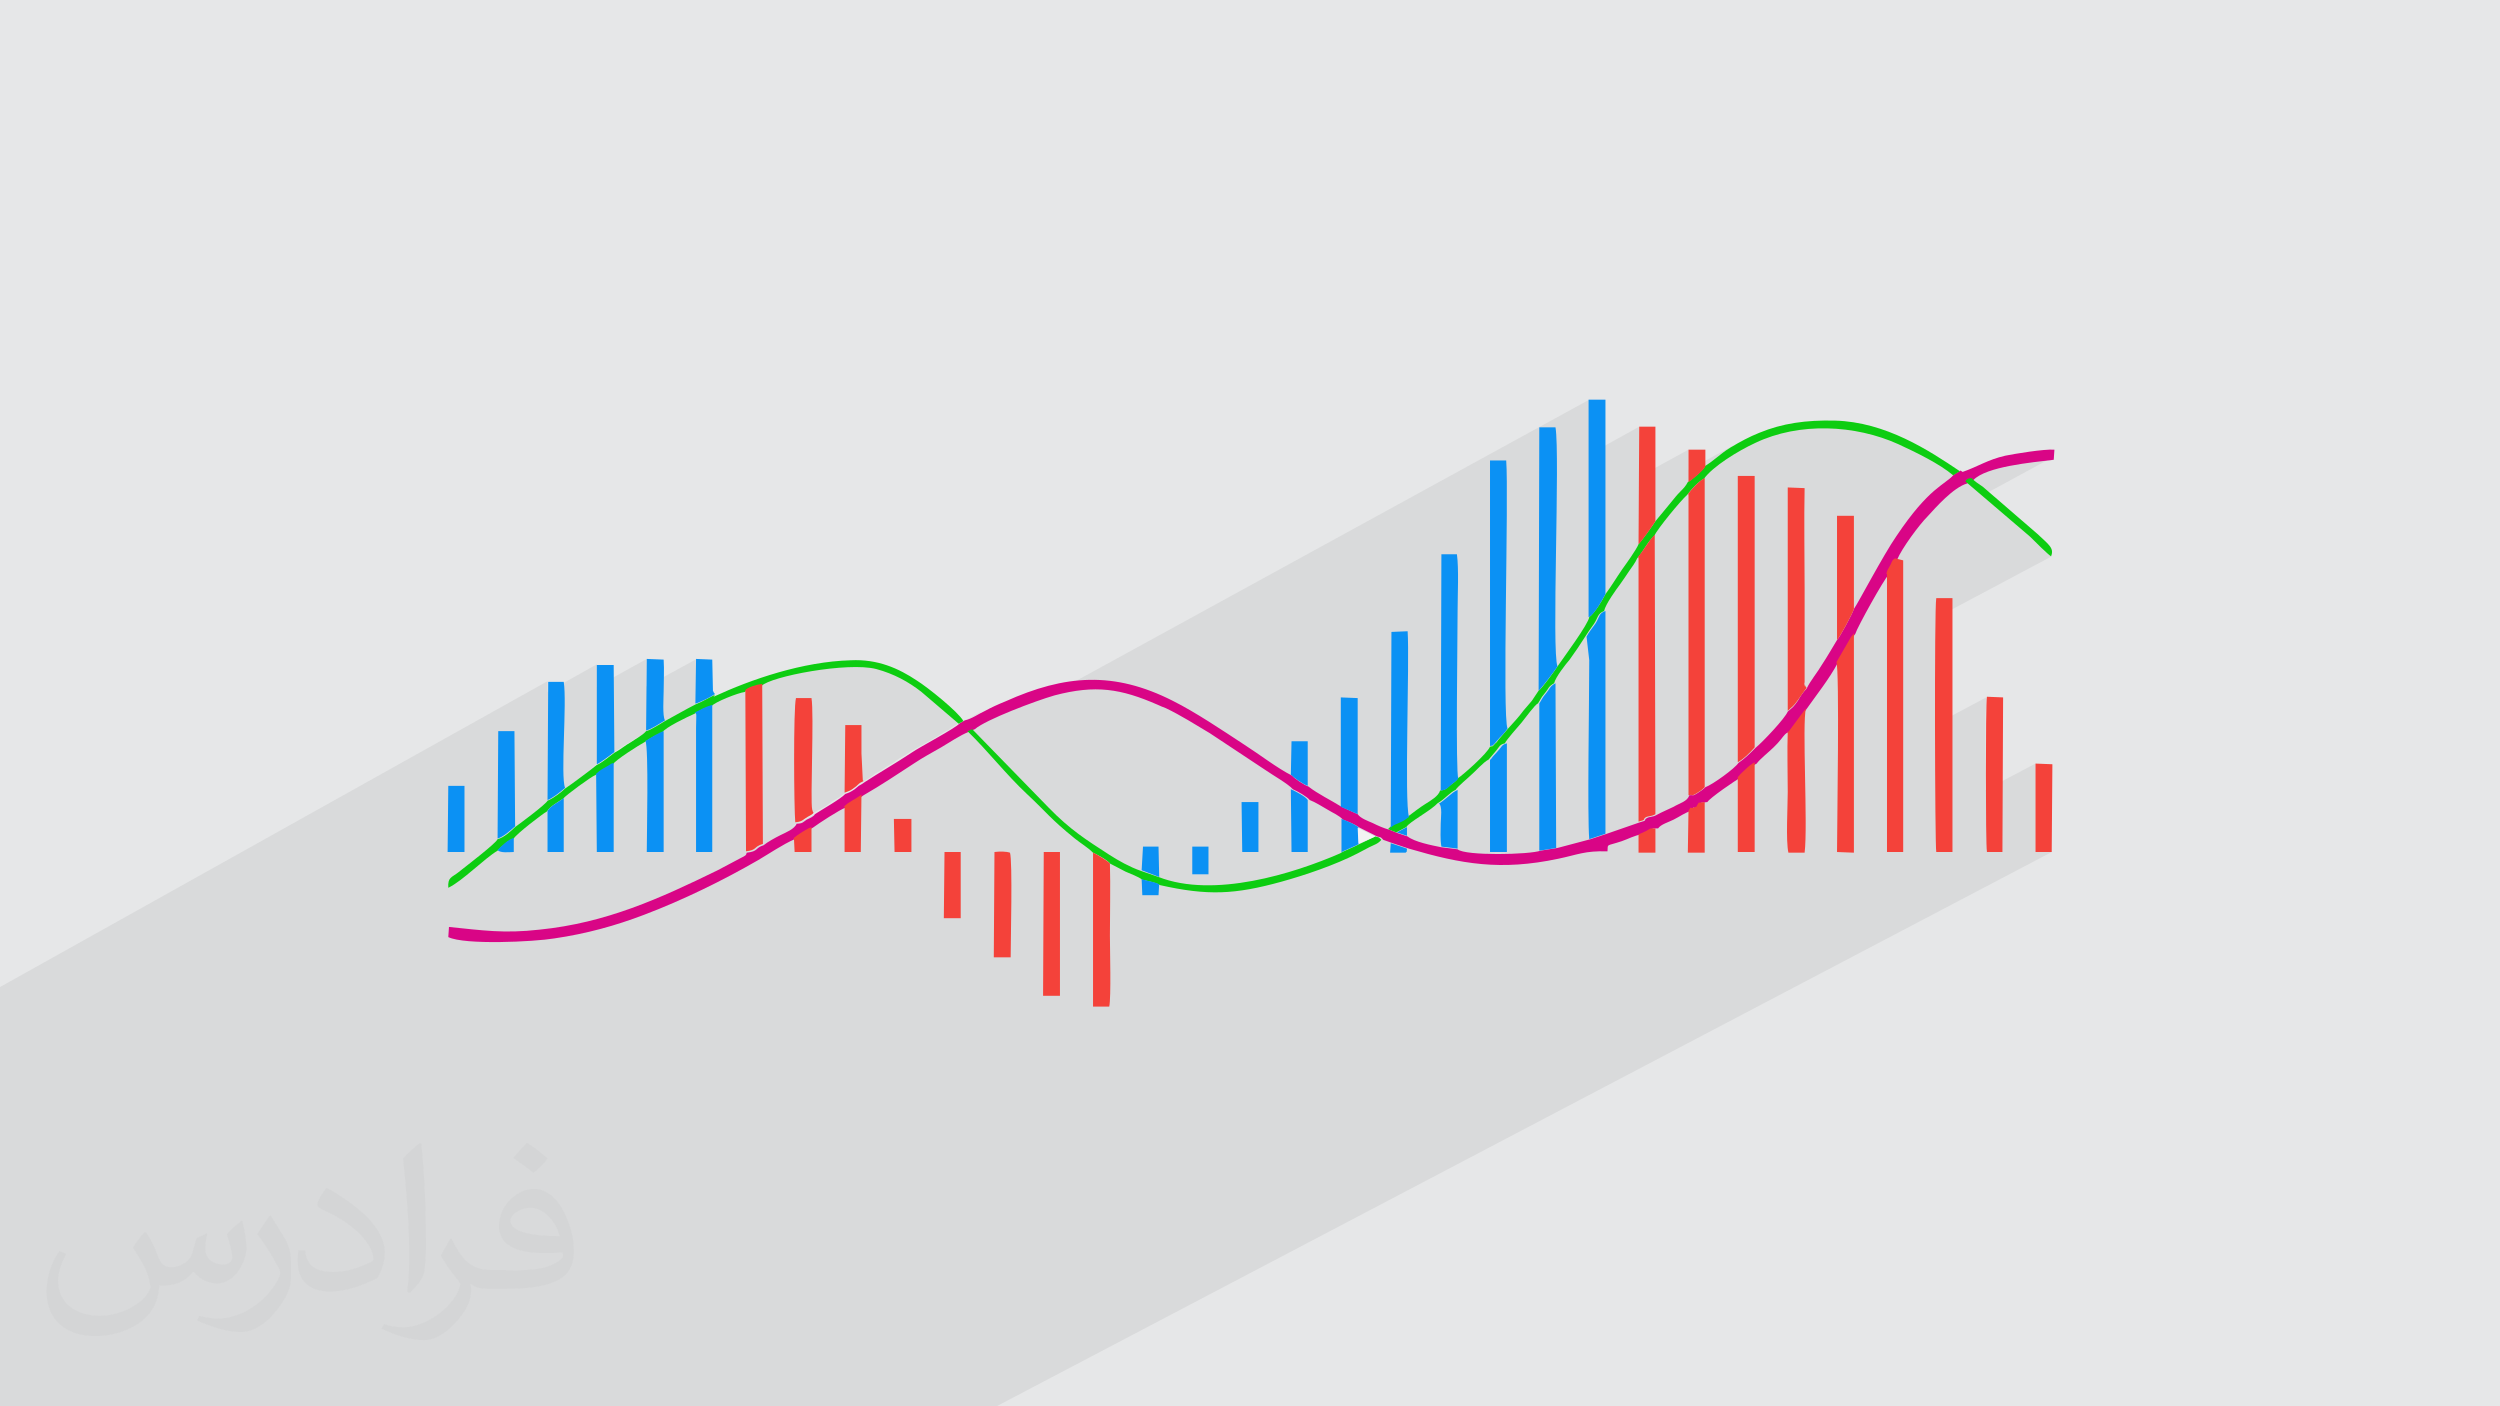 <?xml version="1.0" encoding="UTF-8"?>
<!DOCTYPE svg PUBLIC "-//W3C//DTD SVG 1.1//EN" "http://www.w3.org/Graphics/SVG/1.1/DTD/svg11.dtd">
<!-- Creator: CorelDRAW 2017 -->
<svg xmlns="http://www.w3.org/2000/svg" xml:space="preserve" width="3.703in" height="2.083in" version="1.1" style="shape-rendering:geometricPrecision; text-rendering:geometricPrecision; image-rendering:optimizeQuality; fill-rule:evenodd; clip-rule:evenodd"
viewBox="0 0 3703 2083"
 xmlns:xlink="http://www.w3.org/1999/xlink"
 enable-background="new 0 0 511.991 511.991">
 <defs>
  <style type="text/css">
   <![CDATA[
    .fil5 {fill:#0B91F4}
    .fil3 {fill:#0DCD11}
    .fil2 {fill:#D90586}
    .fil0 {fill:#E6E7E8}
    .fil6 {fill:#F3F3F3}
    .fil4 {fill:#F4423A}
    .fil7 {fill:#373435;fill-opacity:0.031}
    .fil1 {fill:#373435;fill-opacity:0.078}
   ]]>
  </style>
 </defs>
 <g id="Layer_x0020_1">
  <polygon class="fil0" points="0,0 3703,0 3703,2083 0,2083 "/>
  <polygon class="fil1" points="429,2083 426,2083 422,2083 418,2083 415,2083 414,2083 413,2083 412,2083 406,2083 405,2083 394,2083 392,2083 390,2083 384,2083 381,2083 375,2083 373,2083 371,2083 369,2083 369,2083 368,2083 366,2083 365,2083 349,2083 345,2083 341,2083 339,2083 335,2083 334,2083 331,2083 331,2083 328,2083 324,2083 318,2083 318,2083 316,2083 315,2083 306,2083 305,2083 300,2083 286,2083 278,2083 277,2083 277,2083 274,2083 265,2083 265,2083 247,2083 240,2083 239,2083 237,2083 232,2083 223,2083 222,2083 219,2083 201,2083 200,2083 194,2083 186,2083 185,2083 178,2083 162,2083 161,2083 157,2083 152,2083 136,2083 135,2083 133,2083 130,2083 116,2083 108,2083 107,2083 97,2083 90,2083 74,2083 74,2083 66,2083 62,2083 52,2083 39,2083 39,2083 33,2083 13,2083 10,2083 0,2083 0,2082 0,2081 0,2074 0,2069 0,2069 0,2065 0,2063 0,2059 0,2058 0,2057 0,2057 0,2042 0,2028 0,2024 0,1999 0,1990 0,1986 0,1985 0,1979 0,1959 0,1959 0,1938 0,1920 0,1892 0,1889 0,1887 0,1886 0,1885 0,1885 0,1884 0,1883 0,1883 0,1881 0,1881 0,1878 0,1877 0,1871 0,1871 0,1870 0,1870 0,1870 0,1870 0,1869 0,1869 0,1869 0,1869 0,1868 0,1868 0,1867 0,1867 0,1865 0,1865 0,1865 0,1862 0,1861 0,1861 0,1860 0,1859 0,1858 0,1858 0,1854 0,1852 0,1852 0,1850 0,1850 0,1842 0,1840 0,1802 0,1775 0,1764 0,1763 0,1752 0,1738 0,1723 0,1707 0,1685 0,1683 0,1681 0,1666 0,1662 0,1662 0,1651 0,1650 0,1646 0,1644 0,1643 0,1639 0,1638 0,1636 0,1636 0,1634 0,1634 0,1634 0,1634 0,1634 0,1633 0,1630 0,1630 0,1629 0,1627 0,1627 0,1626 0,1626 0,1624 0,1622 0,1622 0,1618 0,1616 0,1616 0,1614 0,1614 0,1613 0,1613 0,1550 0,1533 0,1509 0,1493 0,1477 0,1462 811,1009 811,1025 884,984 884,1017 958,976 957,1017 1032,976 1031,1042 1034,1041 1037,1039 1041,1038 1045,1036 1049,1034 1052,1032 1056,1030 1059,1029 945,1092 944,1092 941,1094 938,1096 935,1098 932,1100 928,1102 925,1104 922,1106 919,1108 916,1110 913,1112 909,1114 907,1115 905,1118 901,1120 897,1123 893,1126 889,1128 886,1130 883,1132 881,1134 876,1138 871,1141 1004,1068 1011,1064 1018,1060 1024,1058 1028,1056 1032,1054 1036,1052 1039,1050 1041,1049 1044,1047 1047,1046 1050,1045 1063,1038 1070,1035 1078,1031 1086,1028 1093,1025 1099,1023 1103,1023 1108,1019 1111,1018 1115,1017 1118,1016 1122,1015 1125,1014 1127,1014 1132,1011 1138,1008 1146,1005 1155,1002 1165,1000 1177,997 1190,994 1203,992 1216,990 1230,988 1243,987 1256,986 1269,986 1280,986 1290,987 1299,989 1308,992 1318,995 1327,999 1335,1003 1343,1007 1351,1012 1359,1017 1366,1023 1421,1069 1428,1066 1422,1069 1417,1073 1409,1078 1400,1084 1455,1053 1452,1055 1448,1058 1399,1084 1399,1084 1388,1091 1376,1098 1365,1104 1356,1109 1349,1113 1340,1119 1331,1124 1323,1130 1314,1135 1305,1141 1296,1146 1288,1152 1279,1157 1278,1158 1277,1159 1276,1159 1275,1160 1274,1160 1273,1161 1272,1162 1271,1162 1270,1163 1269,1164 1269,1164 1268,1165 1268,1165 1267,1166 1266,1166 1265,1167 1263,1168 1261,1169 1260,1170 1258,1171 1248,1177 1248,1177 1243,1181 1236,1185 1230,1189 1223,1194 1216,1198 1210,1201 1205,1204 1204,1205 1203,1206 1202,1207 1200,1208 1198,1209 1196,1210 1195,1211 1193,1212 1191,1213 1190,1215 1188,1216 1187,1216 1175,1223 1174,1224 1171,1226 1418,1091 1423,1088 1426,1086 1450,1073 1463,1066 1479,1059 1496,1052 1514,1045 1532,1038 1547,1033 1551,1032 2354,592 2354,673 2428,632 2428,706 2501,666 2501,696 2580,653 2575,656 2569,659 2564,663 2559,666 2554,670 2549,674 2544,677 2539,681 2535,685 2530,688 2525,691 2523,694 2521,697 2519,699 2591,659 2601,654 2613,649 2626,644 2639,640 2653,637 2666,635 2680,633 2694,633 2707,633 2721,633 2735,635 2749,637 2762,639 2775,643 2788,647 2801,651 2813,657 2823,661 2834,666 2845,672 2856,678 2867,684 2877,690 2886,696 2894,703 2904,697 2894,703 2888,708 2882,714 2874,719 2865,727 2854,737 2844,747 2929,701 2942,696 2957,691 2974,687 2992,684 3009,682 3026,680 3039,678 2936,734 3007,795 3010,798 3014,802 3019,807 3024,811 3028,816 3032,819 3036,822 3039,824 2868,915 2868,925 2868,949 2867,978 2867,1009 2867,1042 2867,1073 2942,1033 2942,1037 2942,1045 2941,1057 2941,1072 2941,1089 2941,1107 2941,1127 2941,1148 2941,1168 2941,1170 3015,1131 3015,1262 3039,1262 1476,2083 1453,2083 1405,2083 1383,2083 1335,2083 1312,2083 1264,2083 1213,2083 1194,2083 1122,2083 1052,2083 980,2083 967,2083 910,2083 845,2083 845,2083 844,2083 844,2083 843,2083 843,2083 843,2083 842,2083 840,2083 839,2083 839,2083 839,2083 838,2083 837,2083 836,2083 835,2083 827,2083 820,2083 812,2083 812,2083 811,2083 809,2083 809,2083 809,2083 809,2083 807,2083 805,2083 805,2083 804,2083 804,2083 803,2083 788,2083 786,2083 785,2083 780,2083 774,2083 772,2083 772,2083 756,2083 739,2083 737,2083 721,2083 707,2083 696,2083 688,2083 685,2083 682,2083 680,2083 672,2083 672,2083 669,2083 657,2083 646,2083 633,2083 617,2083 608,2083 604,2083 602,2083 588,2083 552,2083 544,2083 544,2083 540,2083 526,2083 516,2083 511,2083 506,2083 488,2083 487,2083 487,2083 487,2083 484,2083 470,2083 469,2083 467,2083 467,2083 466,2083 464,2083 463,2083 463,2083 462,2083 462,2083 461,2083 461,2083 460,2083 460,2083 453,2083 443,2083 442,2083 439,2083 439,2083 438,2083 430,2083 "/>
  <path class="fil2" d="M2904 697l-10 6c-14,16 -36,18 -85,91 -20,29 -56,98 -63,108 -2,7 -21,42 -25,46 -8,13 -14,24 -22,36 -7,12 -18,25 -23,36 -6,6 -9,11 -13,18 -7,10 -7,9 -15,16 -4,10 -37,45 -48,54 -8,8 -16,16 -25,22 -5,8 -38,32 -49,36 -3,3 -7,6 -12,9 -8,5 -5,2 -12,3 -2,9 -15,12 -23,17 -8,4 -18,8 -25,12 -7,4 -10,2 -15,5 -5,3 2,3 -10,6l-49 17 -24 8 -49 13 -25 4c-16,6 -112,8 -123,-2l-24 -3c-15,-3 -40,-8 -50,-16l-15 -5 -12 -5c-8,-2 -17,-6 -25,-10 -7,-3 -18,-7 -22,-13l-24 -11c-16,-10 -35,-19 -49,-30 -6,-2 -21,-12 -24,-16 -22,-11 -49,-32 -71,-46 -32,-21 -72,-48 -106,-65 -87,-44 -159,-39 -248,1 -10,4 -21,9 -30,14 -9,4 -20,12 -30,14l-7 4c-7,8 -59,35 -72,44 -24,16 -47,29 -70,44 -3,2 -4,3 -8,5 -4,3 -2,2 -6,5 -6,4 -8,5 -14,7 -6,7 -36,24 -45,30 -2,4 -8,6 -12,8 -6,4 -6,6 -15,6 -3,8 -16,13 -24,17 -8,4 -19,10 -25,15 -13,4 -7,9 -25,11 -1,4 -1,4 -9,8l-34 18c-86,42 -165,78 -264,88 -53,6 -84,1 -134,-4l-1 15c24,12 127,7 157,2 48,-7 91,-19 133,-35 58,-22 117,-51 169,-81 17,-10 36,-23 54,-31 4,-4 21,-14 27,-17 8,-6 40,-27 49,-30 6,-7 17,-11 26,-18 26,-15 50,-31 76,-48 12,-8 25,-15 39,-23 12,-7 28,-18 41,-23l9 -4c16,-14 90,-42 118,-50 61,-16 98,-10 153,14 4,2 7,3 12,5 21,10 45,25 65,37l83 55c10,7 33,20 40,28 7,3 21,11 25,16 8,3 19,10 26,14 8,5 18,9 23,15 10,4 16,6 25,12l26 13c7,2 4,0 9,5l14 5 24 8c78,23 136,33 221,15 29,-6 39,-12 73,-11 1,-12 -3,-7 21,-15 9,-3 20,-9 29,-10l11 -5c8,-4 3,-4 14,-4 4,-6 15,-9 23,-13 10,-5 16,-10 26,-13 5,-9 2,-2 8,-5 7,-4 1,2 7,-7l9 -1c2,-5 44,-34 49,-36 4,-5 8,-8 11,-11 5,-5 9,-8 13,-10 4,-6 19,-18 25,-24 5,-5 7,-7 11,-12 4,-5 8,-11 12,-10l26 -35c14,-20 34,-45 46,-68l22 -38c0,0 1,-1 1,-1l3 -4c3,-10 43,-82 49,-87 1,-6 3,-9 6,-13 3,-6 2,-7 7,-10 7,-17 33,-52 45,-64 12,-13 38,-43 59,-49 3,-4 3,-4 9,-5 19,-20 86,-26 119,-30l1 -15c-16,-1 -58,6 -73,9 -26,6 -40,16 -63,24z"/>
  <path class="fil3" d="M2525 691c-3,6 -21,21 -25,23 -3,6 -7,10 -11,14 -6,6 -8,9 -13,15 -8,10 -15,18 -24,29 -3,5 -21,30 -25,34 -3,8 -19,30 -24,37 -9,13 -16,25 -25,37 -5,10 -16,28 -24,34 -1,10 -38,60 -47,73 -3,5 -24,34 -28,36 -4,6 -6,9 -10,15 -5,6 -7,8 -12,14 -9,12 -15,18 -24,28 -4,5 -7,8 -12,14 -3,3 -3,5 -6,7 -7,7 -1,3 -8,5 -4,10 -40,42 -48,47 -3,5 -6,6 -11,10 -5,4 -6,7 -15,8 -2,8 -14,15 -22,20 -8,5 -17,12 -25,18 -7,4 -6,4 -15,9 -6,3 -8,3 -13,8l-2 2 12 5 15 -8c5,-8 36,-24 46,-35 12,-7 18,-16 27,-20 3,-5 19,-18 24,-23 5,-4 17,-18 25,-22 5,-6 6,-7 11,-13 5,-6 5,-9 13,-11 2,-5 20,-25 25,-31 5,-6 20,-27 24,-28 4,-6 4,-8 10,-15 6,-7 5,-10 14,-15 2,-9 17,-28 23,-35 8,-11 16,-23 23,-34 3,-5 8,-12 13,-19 6,-9 5,-15 15,-19 2,-10 18,-32 24,-40 5,-7 9,-13 13,-19 4,-6 9,-12 12,-19 9,-10 15,-24 25,-33 6,-12 39,-52 49,-61 6,-8 17,-20 25,-24 13,-18 50,-41 76,-53 65,-31 148,-27 212,2 26,12 61,29 81,46l10 -6c-46,-31 -110,-73 -185,-75 -43,-1 -78,4 -112,18 -15,6 -28,13 -43,22 -15,9 -26,21 -39,28z"/>
  <path class="fil4" d="M2501 732l0 446c7,-2 4,2 12,-3 5,-3 8,-5 12,-9l0 -458c-8,4 -19,16 -25,24z"/>
  <path class="fil4" d="M2795 850l0 412 24 0 0 -432 -12 -3c-5,3 -4,4 -7,10 -3,5 -5,8 -6,13z"/>
  <path class="fil4" d="M2574 1129c9,-5 17,-13 25,-22l0 -402 -25 0 0 423z"/>
  <path class="fil4" d="M2427 826l0 391c12,-3 6,-3 10,-6 5,-3 8,-1 15,-5l-1 -414c-10,10 -16,23 -25,33z"/>
  <path class="fil5" d="M2207 1105c7,-2 1,2 8,-5 2,-2 3,-4 6,-7 5,-5 8,-8 12,-14 -8,-15 2,-344 -2,-397l-24 0 0 424z"/>
  <path class="fil4" d="M2869 1262l23 0 0 -376 -24 0c-3,14 -2,368 0,376z"/>
  <path class="fil5" d="M2279 1023c3,-2 25,-31 28,-36 -9,-20 4,-313 -3,-354l-24 0 -1 390z"/>
  <path class="fil3" d="M1059 1029c-8,4 -20,11 -28,14 -16,8 -31,17 -46,25 -7,4 -20,13 -28,15 -5,6 -15,11 -22,16 -9,5 -17,12 -25,16 -4,3 -20,16 -26,18 -3,3 -42,32 -47,35 -5,5 -18,15 -26,18 -2,5 -41,34 -48,39 -6,6 -17,16 -26,18 -2,6 -48,41 -58,49 -10,8 -16,7 -15,23 21,-10 53,-43 73,-55 7,-7 15,-15 24,-18 3,-6 43,-37 49,-40 6,-9 17,-14 24,-19 4,-5 42,-33 48,-35 3,-2 8,-6 11,-8 1,-1 5,-3 7,-4 9,-5 -4,0 8,-4 3,-6 38,-28 47,-33 6,-4 19,-12 26,-14 3,-7 39,-24 46,-27 12,-6 14,-9 27,-12 4,-6 40,-20 49,-21 4,-4 16,-8 25,-9 13,-14 128,-36 170,-25 26,7 48,19 67,34l55 47 7 -4c-8,-14 -53,-50 -69,-60 -27,-18 -58,-32 -98,-30 -71,2 -147,28 -203,54z"/>
  <path class="fil5" d="M2134 1171c9,-1 10,-4 15,-8 5,-5 8,-5 11,-10 -4,-9 -1,-209 -1,-248 0,-24 2,-62 -1,-84l-23 0 -1 351z"/>
  <path class="fil5" d="M2350 943l4 35c0,61 -3,230 0,265l24 -8 0 -330c-10,3 -9,10 -15,19 -5,7 -10,13 -13,19z"/>
  <path class="fil4" d="M2648 1053c7,-7 8,-6 15,-16 5,-7 8,-12 13,-18l-2 -3c-5,-17 2,13 -1,-4 0,-2 0,-6 0,-9l0 -132c0,-49 -1,-100 0,-148l-25 -1 0 331z"/>
  <path class="fil5" d="M2354 914c9,-6 19,-25 24,-34l0 -288 -25 0 0 322z"/>
  <path class="fil4" d="M2720 980c5,12 1,246 1,282l25 1 0 -325 -3 4c0,0 -1,1 -1,1l-22 38z"/>
  <path class="fil3" d="M1433 1083c30,29 57,64 88,93 30,28 34,36 71,66 10,8 19,13 27,21 5,2 23,12 25,16 8,4 15,8 23,12 9,4 18,7 25,12 7,2 20,4 26,8 71,16 111,14 180,-5 36,-10 80,-25 113,-42 6,-3 11,-6 17,-9 8,-4 13,-5 18,-11 -5,-5 -2,-3 -9,-5l-25 12c-7,4 -21,9 -27,13 -69,30 -187,67 -269,35l-26 -9c-17,-6 -33,-15 -47,-24 -34,-22 -58,-37 -90,-70l-113 -116 -9 4z"/>
  <path class="fil5" d="M2059 1227c5,-5 6,-5 13,-8 9,-4 8,-4 15,-9 -7,-21 1,-229 -2,-275l-24 1 -1 291z"/>
  <path class="fil4" d="M1104 1022l1 239c17,-2 11,-7 25,-11l-1 -237c-9,1 -21,5 -25,9z"/>
  <path class="fil4" d="M2943 1262l23 0 1 -229 -24 -1c-2,10 -2,220 0,229z"/>
  <path class="fil5" d="M2280 1042l0 218 25 -4 -1 -244c-9,5 -8,8 -14,15 -6,7 -6,9 -10,15z"/>
  <path class="fil4" d="M1644 1279c-2,-3 -20,-14 -25,-16l0 228 24 0c3,-13 1,-86 1,-105 0,-36 1,-72 0,-108z"/>
  <polygon class="fil4" points="1545,1475 1570,1475 1570,1262 1546,1262 "/>
  <path class="fil5" d="M1028 1056c5,-2 3,5 3,22l0 184 24 0 0 -218c-13,4 -15,6 -27,12z"/>
  <path class="fil4" d="M2648 1083c-1,30 0,60 0,90 0,21 -3,73 1,90l24 0c5,-40 -4,-192 2,-214l-26 35z"/>
  <path class="fil4" d="M1178 1218c9,-1 9,-2 15,-6 4,-3 10,-5 12,-8 -1,-2 -1,-1 -2,-5 -3,-14 3,-140 -1,-165l-23 0c-4,15 -3,163 -1,185z"/>
  <path class="fil5" d="M956 1097c5,11 2,140 2,165l25 0 0 -179c-7,2 -20,10 -26,14z"/>
  <path class="fil4" d="M2721 948c4,-4 23,-39 25,-46l0 -138 -25 0 0 184z"/>
  <polygon class="fil5" points="1986,1195 2011,1206 2011,1034 1986,1033 "/>
  <path class="fil5" d="M811 1185c8,-3 20,-13 26,-18 -7,-17 3,-126 -2,-157l-23 0 -1 176z"/>
  <path class="fil4" d="M1472 1418l25 0c0,-25 3,-142 -1,-155 -6,-2 -15,-2 -23,-1l-1 156z"/>
  <path class="fil4" d="M2427 806c4,-3 22,-29 25,-34l0 -140 -24 0 -1 174z"/>
  <path class="fil5" d="M737 1242c8,-2 19,-12 26,-18l-1 -141 -24 0 -1 160z"/>
  <path class="fil5" d="M2207 1125l0 137 25 0 0 -161c-8,2 -8,6 -13,11 -5,6 -7,7 -11,13z"/>
  <path class="fil5" d="M884 1132c5,-2 22,-15 26,-18l-1 -129 -25 0 0 147z"/>
  <polygon class="fil4" points="3015,1262 3039,1262 3040,1132 3015,1131 "/>
  <path class="fil5" d="M883 1147l1 115 25 0 0 -132c-12,4 1,-1 -8,4 -2,1 -5,3 -7,4 -4,2 -9,6 -11,8z"/>
  <path class="fil4" d="M2574 1151l0 111 25 0 0 -133c-5,3 -9,6 -13,10 -4,4 -7,6 -11,11z"/>
  <path class="fil5" d="M957 1082c8,-2 21,-11 28,-15 -4,-6 -2,-34 -2,-43 0,-15 1,-32 0,-47l-25 -1 -1 106z"/>
  <polygon class="fil4" points="1398,1360 1423,1360 1423,1262 1399,1262 "/>
  <polygon class="fil5" points="663,1262 688,1262 688,1164 664,1164 "/>
  <path class="fil4" d="M1251 1174c6,-2 9,-3 14,-7 4,-3 3,-2 6,-5 3,-3 4,-3 8,-5 0,0 -1,-2 -1,-1l-2 -40c0,-14 0,-29 0,-42l-24 0 -1 100z"/>
  <path class="fil5" d="M1937 1185c-3,-5 -18,-13 -25,-16l1 93 24 0 0 -77z"/>
  <path class="fil4" d="M1251 1195l0 67 24 0 1 -85c-9,7 -20,11 -26,18z"/>
  <path class="fil5" d="M2131 1190c6,3 3,23 3,30 0,11 -1,23 1,34l24 3 0 -87c-9,4 -15,12 -27,20z"/>
  <polygon class="fil5" points="1840,1262 1864,1262 1864,1188 1839,1188 "/>
  <path class="fil3" d="M2911 713l96 82c7,7 26,26 31,29 5,-12 -3,-17 -20,-33l-81 -70c-6,-4 -12,-8 -17,-13 -6,1 -6,1 -9,5z"/>
  <path class="fil5" d="M811 1201l0 61 24 0 0 -80c-7,6 -19,11 -24,19z"/>
  <path class="fil4" d="M2501 1201l-1 62 25 0 0 -75 -9 1c-6,9 0,4 -7,7 -6,3 -3,-4 -8,5z"/>
  <path class="fil5" d="M1031 1042c8,-3 21,-9 28,-14 -2,-3 -1,0 -3,-5l-1 -46 -24 -1 -1 66z"/>
  <path class="fil5" d="M1913 1148c3,4 18,14 24,16l0 -66 -24 0 -1 50z"/>
  <polygon class="fil4" points="1325,1262 1350,1262 1350,1213 1324,1213 "/>
  <polygon class="fil5" points="1691,1289 1717,1299 1716,1254 1693,1254 "/>
  <polygon class="fil5" points="1766,1295 1790,1295 1790,1254 1766,1254 "/>
  <path class="fil5" d="M1986 1263c6,-4 20,-9 27,-13l-1 -25c-9,-6 -15,-8 -25,-12l0 49z"/>
  <path class="fil4" d="M2501 714c4,-2 22,-17 25,-23l0 -25 -25 0 0 48z"/>
  <path class="fil4" d="M2427 1235l0 28 25 0 0 -36c-11,0 -6,0 -14,4l-11 5z"/>
  <path class="fil4" d="M1176 1242l1 20 25 0 0 -37c-6,2 -22,12 -27,17z"/>
  <path class="fil5" d="M1717 1310c-6,-4 -19,-5 -26,-8l1 24 24 0 1 -17z"/>
  <path class="fil5" d="M737 1259c4,5 18,3 24,3l0 -21c-9,3 -17,11 -24,18z"/>
  <polygon class="fil6" points="2012,1250 2037,1239 2011,1226 "/>
  <path class="fil5" d="M2084 1257l-24 -8 -1 14 23 0c3,-3 1,0 2,-5z"/>
  <polygon class="fil5" points="2069,1233 2084,1238 2084,1225 "/>
 </g>
 <g id="Layer_x0020_1_0">
  <path class="fil7" d="M217 1826c7,11 12,21 16,32 3,7 5,19 21,19 5,0 11,-1 17,-5 7,-3 12,-9 14,-17l6 -21 15 -7 1 1c-2,8 -3,16 -3,21 0,18 15,24 27,24 7,0 13,-4 13,-10 0,-8 -4,-23 -8,-35 7,-7 14,-14 22,-20l1 1c4,15 6,30 6,40 0,10 -4,20 -8,27 -7,14 -20,25 -36,25 -12,0 -25,-6 -34,-17l-1 0c-9,11 -22,20 -43,20l-7 0c-1,14 -4,24 -9,33 -13,25 -50,42 -85,42 -49,0 -73,-28 -73,-66 0,-23 8,-45 19,-60l10 4c-7,14 -12,27 -12,40 0,35 29,52 62,52 31,0 68,-19 75,-42 -3,-25 -12,-36 -26,-59 4,-7 10,-15 17,-23l1 0 0 0zm564 -133c10,6 20,14 30,23 -6,8 -12,15 -21,21 -10,-8 -20,-15 -30,-22 7,-8 14,-15 20,-22l0 0zm5 96c-17,0 -30,11 -30,19 0,17 33,23 73,23 -5,-20 -22,-42 -43,-42zm-37 93c22,0 41,-1 55,-4 16,-4 30,-12 30,-18 0,-2 0,-3 -1,-5 -9,1 -19,1 -29,1 -29,0 -52,-7 -61,-23 -2,-5 -4,-10 -4,-16 0,-16 7,-32 19,-42 10,-9 21,-14 33,-14 20,0 37,16 48,42 6,14 11,30 11,51 0,14 -4,25 -12,34 -16,15 -45,21 -90,21l-20 0 0 0 -5 0c-11,0 -19,-2 -25,-7l-1 0c0,3 1,5 1,7 0,10 -3,23 -10,33 -20,30 -42,43 -60,43 -19,0 -42,-7 -63,-17l4 -7c7,3 16,5 29,5 34,0 78,-33 84,-64 -1,-3 -4,-6 -7,-10 -10,-12 -16,-22 -22,-32 5,-10 10,-18 14,-25l2 0c14,29 28,46 57,46l5 0 0 0 21 0 0 0zm-146 31c2,-14 3,-29 3,-43l0 -21c0,-39 -5,-96 -9,-133 7,-8 17,-17 25,-23l2 1c5,47 7,101 7,151 0,13 -1,26 -2,35 -1,12 -8,21 -22,35l-3 -1 0 0zm-151 -62c1,18 10,33 41,33 20,0 36,-5 55,-14 3,-1 5,-3 5,-5 0,-12 -9,-27 -24,-41 -14,-13 -34,-25 -51,-32 -6,-3 -8,-5 -8,-8 0,-5 7,-16 13,-24l2 0c20,11 43,27 60,44 15,16 25,33 25,51 0,13 -4,26 -11,38 -22,11 -46,20 -70,20 -29,0 -48,-14 -48,-45 0,-3 0,-9 1,-16l10 0 0 0zm-52 -52l18 29c7,11 13,22 13,41l0 24c0,19 -12,39 -32,60 -15,14 -29,20 -42,20 -19,0 -40,-6 -65,-17l3 -7c8,2 17,4 28,4 36,0 72,-26 89,-58 2,-4 3,-7 3,-9 0,-4 -2,-8 -4,-11 -9,-17 -19,-33 -30,-47 6,-9 12,-18 18,-27l1 0z"/>
 </g>
</svg>
